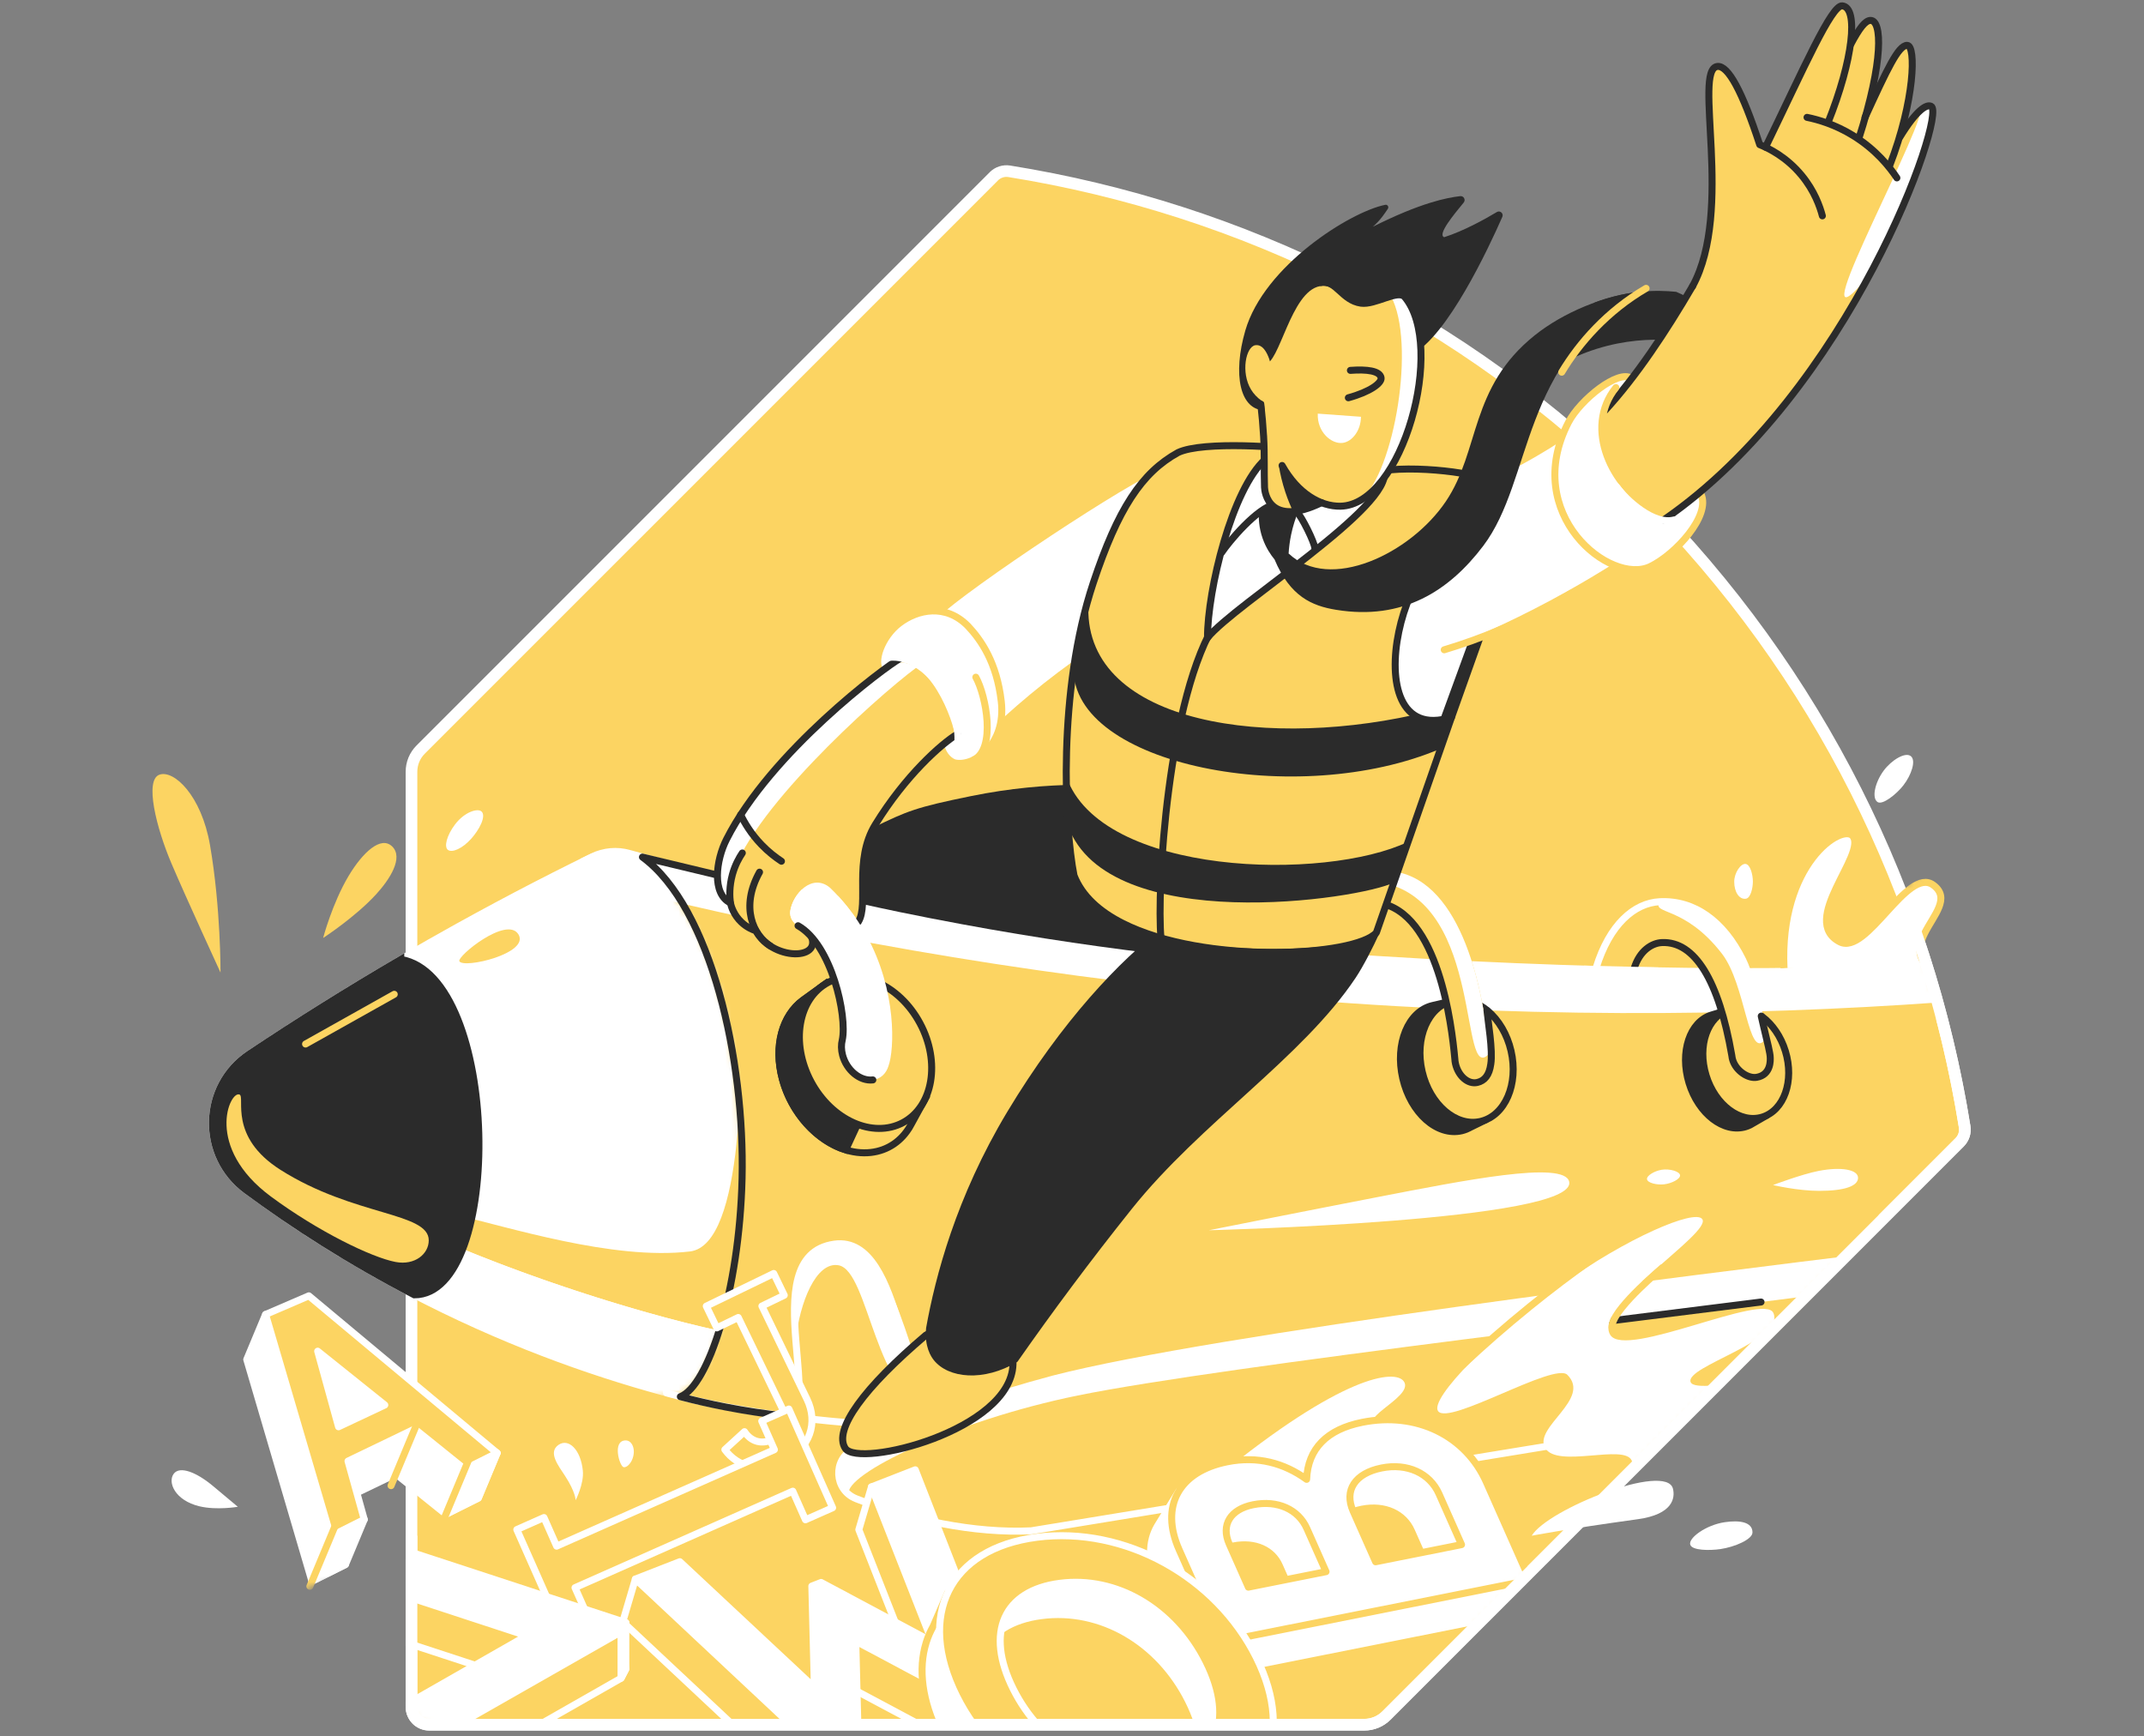 <svg xmlns="http://www.w3.org/2000/svg" width="368" height="298" viewBox="0 0 368 298" fill="none"><rect x="0" y="0" width="368" height="298" fill="#808080" stroke="none"/><path d="M265.414 62.503H267.874C269.56 61.578 271.619 60.632 274.04 59.874C278.93 58.336 283.274 58.187 286.304 58.353C289.384 57.124 292.467 55.894 295.546 54.664C294.348 53.747 292.927 52.779 291.28 51.851C290.022 51.142 288.817 50.561 287.704 50.083C285.982 49.905 283.859 49.834 281.457 50.083C278.288 50.408 275.666 51.181 273.728 51.918C273.033 52.659 272.335 53.396 271.641 54.136L265.414 62.503Z" fill="#2B2B2B"></path><path d="M170.582 30.269L72.202 128.645C71.192 129.652 70.629 131.02 70.629 132.444V292.948C70.632 294.632 71.99 295.992 73.673 295.992H234.177C235.602 295.992 236.966 295.425 237.976 294.415L336.356 196.039C337.05 195.345 337.376 194.359 337.217 193.388C330.845 153.646 312.344 115.505 281.726 84.892C251.109 54.278 212.975 35.773 173.229 29.398C172.262 29.242 171.277 29.568 170.579 30.262" fill="#FCD462"></path><path d="M170.582 30.269L72.202 128.645C71.192 129.652 70.629 131.02 70.629 132.444V292.948C70.632 294.632 71.99 295.992 73.673 295.992H234.177C235.602 295.992 236.966 295.425 237.976 294.415L336.356 196.039C337.05 195.345 337.376 194.359 337.217 193.388C330.845 153.646 312.344 115.505 281.726 84.892C251.109 54.278 212.975 35.773 173.229 29.398C172.262 29.242 171.277 29.568 170.579 30.262" stroke="white" stroke-width="2" stroke-miterlimit="10"></path><path d="M161.294 108.118L161.039 105.942C166.192 100.971 194.516 82.132 199.641 80.523C198.602 88.89 197.564 97.257 196.526 105.623C194.229 106.913 191.884 108.324 189.502 109.865C182.046 114.688 175.763 119.812 170.529 124.734C167.453 119.196 164.374 113.657 161.298 108.118H161.294Z" fill="white"></path><path d="M166.128 107.431C162.343 103.579 157.531 104.553 154.367 106.953C151.4 109.203 149.714 113.6 151.195 115.284C151.673 115.872 152.63 117.048 152.63 117.048C152.63 117.048 158.562 124.341 161.525 127.988C161.886 129.866 163.293 130.812 163.931 130.94C167.255 131.606 172.709 127.75 171.862 120.397C171.093 113.724 168.428 109.873 166.132 107.431H166.128Z" fill="white" stroke="#FCD462" stroke-width="1.2" stroke-linecap="round" stroke-linejoin="round"></path><path d="M167.492 116.219C169.282 119.437 170.969 128.505 167.145 130.405" stroke="#FCD462" stroke-width="1.2" stroke-linecap="round" stroke-linejoin="round"></path><mask id="mask0_480_21713" style="mask-type:luminance" maskUnits="userSpaceOnUse" x="12" y="29" width="326" height="267"><path d="M170.583 30.269L72.204 128.645C71.194 129.652 15.289 126.806 15.289 128.231L12 286.074L63.593 269.103L70.634 265.673V292.952C70.634 294.635 71.991 295.996 73.674 295.996H234.178C235.603 295.996 236.967 295.429 237.977 294.419L336.357 196.043C337.052 195.348 337.378 194.363 337.218 193.392C335.634 183.512 333.302 173.732 330.219 164.139C329.528 161.992 336.244 158.93 336.626 154.996C336.697 154.277 332.955 148.774 332.813 148.387C332.243 146.835 326.452 153.462 325.843 151.92C316.179 127.508 301.473 104.633 281.728 84.892C251.11 54.278 212.977 35.773 173.231 29.398C172.263 29.242 171.278 29.568 170.58 30.262" fill="white"></path></mask><g mask="url(#mask0_480_21713)"><path d="M335.076 165.554C289.405 169.455 170.603 165.175 108.5 146.602C112.232 177.914 112.256 208.156 115.984 239.468C164.838 252.842 289.405 240.694 313.701 238.224" fill="#FCD462"></path><path d="M335.076 165.554C289.405 169.455 170.603 165.175 108.5 146.602C112.232 177.914 112.256 208.156 115.984 239.468C164.838 252.842 289.405 240.694 313.701 238.224" stroke="#FCD462" stroke-width="1.2" stroke-miterlimit="10"></path><path d="M335.076 165.553C290.167 169.387 170.961 164.277 107.951 146.445C106.916 146.151 105.85 146.052 104.797 146.141C103.667 146.233 102.558 146.541 101.526 147.058C100.243 147.7 99.258 148.235 99.258 148.235C99.258 148.235 105.403 150.595 105.609 152.321C136.924 160.12 173.817 167.094 215.431 170.879C259.628 174.898 299.366 174.43 333.18 172.009L335.08 165.553H335.076Z" fill="white"></path><path d="M304.328 203.378C304.328 203.378 309.254 201.514 312.185 200.947C315.976 200.213 318.981 200.699 318.918 202.194C318.865 203.505 316.735 204.377 312.248 204.377C308.563 204.377 304.332 203.381 304.332 203.381L304.328 203.378Z" fill="white"></path><path d="M335.074 165.556C290.172 169.39 171.009 164.28 107.988 146.459C105.893 145.867 103.657 146.066 101.705 147.026C100.794 147.476 100.043 147.844 100.043 147.844C100.043 147.844 110.681 207.864 114.395 239.045C163.585 253.234 289.403 240.693 313.699 238.223" stroke="white" stroke-width="1.2" stroke-linecap="round" stroke-linejoin="round"></path><path d="M323.549 214.773C290.142 218.87 202.525 228.512 181.348 233.484C174.335 235.585 158.126 242.737 146.51 248.662C142.899 250.501 143.182 255.724 146.953 257.209C156.138 260.831 167.187 263.187 176.989 262.719C227.022 254.519 277.052 246.316 327.085 238.116" fill="#FCD462"></path><path d="M184.991 239.494C210.005 234.405 291.23 225.099 324.428 220.577L323.549 214.773C290.142 218.869 208.425 228.951 180.781 236.056C170.373 238.835 158.126 242.74 146.51 248.661C143.356 250.27 143.175 254.452 145.688 256.479C144.642 253.091 163.913 243.782 184.994 239.494H184.991Z" fill="white"></path><path d="M146.506 248.663C142.895 250.502 143.179 255.725 146.949 257.21C156.134 260.832 167.184 263.188 176.985 262.72C227.019 254.52 277.048 246.317 327.082 238.117" stroke="white" stroke-width="1.2" stroke-linecap="round" stroke-linejoin="round"></path><path d="M273.207 227.096L302.266 223.453" stroke="#2B2B2B" stroke-width="1.2" stroke-linecap="round" stroke-linejoin="round"></path><mask id="mask1_480_21713" style="mask-type:luminance" maskUnits="userSpaceOnUse" x="21" y="143" width="107" height="101"><path d="M96.39 143.237L102.117 146.823C135.123 147.047 130.675 238.775 115.438 239.367C105.575 240.635 95.713 241.907 85.848 243.176L30.481 212.19L21.211 184.252L96.39 143.234V143.237Z" fill="white"></path></mask><g mask="url(#mask1_480_21713)"><path d="M118.713 151.597L104.794 145.523C96.296 149.609 87.55 154.106 78.62 159.053C65.753 166.183 53.821 173.526 42.797 180.879C34.551 186.379 34.321 198.409 42.301 204.292C50.919 210.646 61.143 217.195 73.025 223.205C88.989 231.277 103.805 236.281 115.981 239.463C118.238 238.939 122.508 238.829 125.425 235.622C126.545 234.392 148.735 192.491 148.735 192.491L118.713 151.594V151.597Z" fill="white"></path><path d="M127.162 169.515C127.41 181.981 127.811 213.662 118.427 214.775C105.181 216.348 87.118 210.526 77.728 208.371L74.188 212.142C93.6 220.675 116.648 227.415 128.945 229.453C128.264 230.714 127.729 231.696 127.307 232.468L138.803 233.56L165.182 194.466C154.962 195.1 137.375 168.877 127.159 169.511L127.162 169.515Z" fill="#FCD462"></path><path d="M42.305 204.296C50.923 210.65 61.147 217.198 73.028 223.208C88.993 231.281 103.809 236.285 115.985 239.467C118.243 238.942 122.513 238.833 125.429 235.626C125.791 235.225 125.631 235.587 128.948 229.452C102.92 225.14 28.747 199.781 42.801 180.883C34.555 186.383 34.324 198.413 42.305 204.296Z" fill="white"></path><path d="M78.849 164.97C78.396 164.13 86.95 157.16 88.967 160.328C91.05 163.602 79.565 166.303 78.849 164.97Z" fill="#FCD462"></path><path d="M118.713 151.597L104.794 145.523C96.296 149.609 87.55 154.106 78.62 159.053C65.753 166.183 53.821 173.526 42.797 180.879C34.551 186.379 34.321 198.409 42.301 204.292C50.919 210.646 61.143 217.195 73.025 223.205C88.989 231.277 103.805 236.281 115.981 239.463C118.238 238.939 122.508 238.829 125.425 235.622C126.545 234.392 148.735 192.491 148.735 192.491L118.713 151.594V151.597Z" stroke="white" stroke-width="1.2" stroke-linecap="round" stroke-linejoin="round"></path><path d="M68.79 164.648C59.623 169.999 50.962 175.435 42.801 180.878C34.555 186.378 34.324 198.408 42.305 204.291C50.459 210.301 60.044 216.485 71.115 222.222C86.601 222.218 85.913 167.522 68.79 164.651V164.648Z" fill="#2B2B2B" stroke="#2B2B2B" stroke-width="1.2" stroke-miterlimit="10"></path></g><path d="M134.512 242.986C131.415 242.646 128.102 242.16 124.608 241.484C121.84 240.948 119.225 240.343 116.776 239.698C121.514 237.894 126.9 221.667 127.372 202.248C127.864 181.964 122.113 155.804 110.27 147.094L127.747 151.283" stroke="#2B2B2B" stroke-width="1.2" stroke-linecap="round" stroke-linejoin="round"></path><path d="M301.167 236.782C296.45 237.551 290.667 238.515 290.181 237.183C289.203 234.504 306.362 230.092 304.399 225.357C302.882 221.697 279.072 233.246 276.411 229.131C273.207 224.177 293.923 211.622 292.176 209.219C290.89 207.448 279.04 212.533 268.008 220.506C256.297 228.972 245.311 240.032 246.838 242.179C248.656 244.734 266.782 233.717 269.022 235.946C273.211 240.117 263.143 244.936 265.212 248.498C267.282 252.059 278.778 247.732 280.068 250.656C281.017 252.814 274.522 254.245 278.916 257.144" fill="white"></path><path d="M306.214 166.146C305.378 148.147 316.254 141.237 318.025 143.502C320.453 146.602 308.737 158.027 315.793 161.645C320.453 164.037 327.366 148.636 331.817 151.886C334.844 154.094 331.917 157.035 330.361 160.136C329.914 161.025 329.581 161.929 329.535 162.829C329.44 164.671 330.885 167.163 334.702 166.815" fill="white"></path><path d="M306.214 166.146C305.378 148.147 316.254 141.237 318.025 143.502C320.453 146.602 308.737 158.027 315.793 161.645C320.453 164.037 327.366 148.636 331.817 151.886C334.844 154.094 331.917 157.035 330.361 160.136C329.914 161.025 329.581 161.929 329.535 162.829C329.44 164.671 330.885 167.163 334.702 166.815" stroke="#FCD462" stroke-width="1.2" stroke-miterlimit="10"></path><path d="M299.623 148.271C298.798 148.162 297.667 149.774 297.664 151.326C297.664 153.094 298.532 154.42 299.683 154.235C300.481 154.108 300.864 152.407 300.867 151.305C300.867 150.114 300.428 148.378 299.623 148.271Z" fill="white"></path><path d="M37.85 166.914C37.85 166.914 31.957 154.117 29.441 148.214C26.837 142.101 24.764 133.844 27.379 132.947C29.852 132.1 34.572 136.491 36.05 145.06C37.907 155.836 37.85 166.914 37.85 166.914Z" fill="#FCD462"></path><path d="M55.461 160.976C55.461 160.976 57.041 155.005 59.834 150.331C62.29 146.224 65.38 143.431 67.286 145.242C69.349 147.198 66.826 151 64.575 153.463C60.964 157.414 55.461 160.976 55.461 160.976Z" fill="#FCD462"></path><path d="M82.653 139.274C82.033 138.665 79.748 139.299 78.085 141.514C76.661 143.41 76.175 145.362 76.898 145.869C77.621 146.376 79.361 145.639 80.878 143.945C82.288 142.371 83.483 140.079 82.657 139.271L82.653 139.274Z" fill="white"></path><path d="M133.215 243.175C143.283 246.23 128.725 215.517 143.23 213.511C155.505 211.814 154.616 243.629 161.398 240.804" fill="#FCD462"></path><path d="M143.954 217.152C149.216 218.14 150.215 240.512 160.29 241.865C161.385 243.329 160.931 241.44 160.931 241.437C156.367 237.326 153.986 212.028 143.227 213.516C136.009 214.512 135.991 222.623 136.551 230.143C137.253 223.53 140.08 216.425 143.954 217.152Z" fill="white"></path><path d="M133.301 242.825C143.369 245.88 128.723 215.521 143.227 213.519C155.502 211.821 154.613 243.636 161.396 240.812" stroke="white" stroke-width="1.2" stroke-linecap="round" stroke-linejoin="round"></path><path d="M153.148 113.973C150.686 115.327 132.336 128.97 124.696 144.056C122.882 147.635 122.138 153.354 125.366 154.959C125.511 155.572 125.94 157.015 127.248 158.255C128.18 159.141 129.161 159.549 129.739 159.736C132.414 164.79 139.622 163.673 139.736 162.047C139.813 160.931 137.808 159.446 136.979 158.879C136.071 158.365 135.501 157.394 135.646 156.359C136.057 153.443 139.427 149.754 142.489 152.373C142.758 152.631 143.035 152.908 143.311 153.198L143.318 153.205C144.619 154.552 146.001 156.207 147.312 158.191L147.323 158.205C149.208 155.218 146.458 147.688 150.232 141.536C155.409 133.098 161.168 127.889 163.875 126.259C163.875 124.299 159.428 111.702 153.152 113.977L153.148 113.973Z" fill="#FCD462"></path><path d="M125.493 151.035C128.013 139.954 149.895 120.06 157.305 114.556C156.047 113.745 154.651 113.43 153.148 113.975C150.686 115.329 132.336 128.972 124.696 144.058C122.882 147.637 122.138 153.356 125.366 154.962C125.121 153.757 125.175 152.435 125.493 151.035Z" fill="white"></path><path d="M156.183 193.339C156.279 193.176 156.367 193.01 156.456 192.843L158.809 188.548L157.735 188.194C157.881 186.447 157.714 184.561 157.189 182.619C155.173 175.11 148.61 169.557 142.398 170.007L141.739 168.82L137.866 171.62C137.866 171.62 137.841 171.638 137.83 171.645L137.806 171.662C134.294 174.246 132.752 179.483 134.29 185.206C136.349 192.868 143.142 198.502 149.468 197.786C152.416 197.453 154.741 195.795 156.176 193.346L156.18 193.339H156.183Z" fill="#FCD462" stroke="#2B2B2B" stroke-width="1.2" stroke-miterlimit="10"></path><path d="M147.465 170.9C145.818 170.209 144.095 169.883 142.402 170.007L141.742 168.82L137.869 171.62C137.869 171.62 137.844 171.638 137.834 171.645L137.809 171.662C134.297 174.246 132.756 179.483 134.294 185.206C135.885 191.128 140.307 195.837 145.151 197.34L147.916 191.372H149.751L147.465 170.9Z" fill="#2B2B2B" stroke="#2B2B2B" stroke-width="1.2" stroke-miterlimit="10"></path><path d="M154.995 192.659C160.161 189.895 161.469 182.271 157.916 175.631C154.363 168.99 147.295 165.848 142.128 168.613C136.962 171.377 135.654 179.001 139.207 185.642C142.76 192.282 149.828 195.424 154.995 192.659Z" fill="#FCD462" stroke="#2B2B2B" stroke-width="1.2" stroke-miterlimit="10"></path><path d="M130.368 149.68C127.027 155.676 129.284 160.517 132.239 162.36" stroke="#2B2B2B" stroke-width="1.2" stroke-linecap="round" stroke-linejoin="round"></path><path d="M127.413 146.391C126.867 147.203 126.165 148.443 125.715 150.08C125.152 152.129 125.233 153.89 125.368 154.96" stroke="#2B2B2B" stroke-width="1.2" stroke-linecap="round" stroke-linejoin="round"></path><path d="M154.428 113.055C151.965 114.409 132.336 128.97 124.696 144.059C122.882 147.638 122.138 153.357 125.366 154.963C125.511 155.576 125.94 157.018 127.248 158.258C128.18 159.144 129.161 159.552 129.739 159.74C132.822 165.317 142.652 164.807 138.474 159.41" stroke="#2B2B2B" stroke-width="1.2" stroke-linecap="round" stroke-linejoin="round"></path><path d="M147.309 158.193L147.319 158.207C149.204 155.22 146.455 147.689 150.229 141.537C155.406 133.1 161.614 127.614 164.322 125.984" stroke="#2B2B2B" stroke-width="1.2" stroke-linecap="round" stroke-linejoin="round"></path><path d="M148.745 160.565C146.785 157 144.489 154.303 142.483 152.368C139.421 149.753 136.051 153.438 135.64 156.355C135.495 157.39 136.065 158.36 136.972 158.874C142.742 162.135 145.435 174.357 144.567 178.471C144.368 179.251 144.368 180.147 144.616 181.083C145.307 183.691 147.632 185.594 149.811 185.335C151.144 185.176 152.107 184.244 152.501 182.947C153.518 180.165 153.971 170.079 148.737 160.558L148.745 160.565Z" fill="white"></path><path d="M136.977 158.875C142.746 162.136 145.439 174.358 144.571 178.472C144.373 179.252 144.373 180.148 144.621 181.084C145.312 183.692 147.636 185.595 149.816 185.336" stroke="#2B2B2B" stroke-width="1.2" stroke-linecap="round" stroke-linejoin="round"></path><path d="M134.13 147.806C133.11 147.136 131.905 146.215 130.7 144.964C128.914 143.111 127.805 141.236 127.125 139.836" stroke="#2B2B2B" stroke-width="1.2" stroke-linecap="round" stroke-linejoin="round"></path><path d="M255.009 192.192L254.74 191.225C256.313 188.822 256.887 185.25 256.03 181.547C255.062 177.369 252.532 174.151 249.648 172.943L249.322 171.773L245.909 172.564C241.696 173.542 239.392 179.144 240.771 185.08C242.146 191.015 246.678 195.038 250.891 194.06C251.175 193.992 251.451 193.904 251.717 193.794H251.721L251.905 193.705C252.086 193.627 252.263 193.546 252.433 193.446L255.009 192.185V192.192Z" fill="#2B2B2B" stroke="#2B2B2B" stroke-width="1.2" stroke-linecap="round" stroke-linejoin="round"></path><path d="M254.125 192.46C258.338 191.483 260.68 186.058 259.355 180.342C258.03 174.626 253.541 170.784 249.327 171.761C245.113 172.737 242.772 178.163 244.097 183.879C245.422 189.594 249.911 193.436 254.125 192.46Z" fill="#FCD462" stroke="#2B2B2B" stroke-width="1.2" stroke-miterlimit="10"></path><path d="M255.663 182.557C255.67 182.274 255.656 181.98 255.61 181.682C254.816 169.276 250.485 150.313 238.451 149.484C237.877 150.994 237.141 153.432 236.562 154.945C246.903 156.444 249.192 176.126 249.699 181.604C249.706 181.771 249.72 181.937 249.745 182.107C249.745 182.114 249.745 182.125 249.745 182.132C249.766 182.277 249.791 182.423 249.826 182.568C250.322 184.701 251.999 186.136 253.572 185.771C254.812 185.484 255.618 184.159 255.66 182.568C255.66 182.568 255.66 182.561 255.66 182.557H255.663Z" fill="#FCD462"></path><path d="M238.452 149.484C238.225 150.079 237.974 150.82 237.715 151.593C254.654 155.384 250.465 186.285 255.554 180.881C254.629 168.475 250.231 150.296 238.452 149.484Z" fill="white"></path><path d="M236.562 154.945C246.903 156.444 249.192 176.126 249.699 181.604C249.706 181.771 249.72 181.937 249.745 182.107C249.745 182.114 249.745 182.125 249.745 182.132C249.766 182.277 249.791 182.423 249.826 182.568C250.322 184.701 251.999 186.137 253.572 185.772C254.812 185.484 255.624 184.528 255.882 182.625C256.265 180.258 255.386 175.233 255.227 173.404" stroke="#2B2B2B" stroke-width="1.2" stroke-linecap="round" stroke-linejoin="round"></path><path d="M303.259 191.409L302.954 190.548C304.23 188.273 304.527 184.999 303.517 181.696C302.38 177.972 299.881 175.211 297.195 174.297L296.827 173.258L293.783 174.19C290.023 175.339 288.29 180.562 289.906 185.86C291.525 191.154 295.884 194.517 299.644 193.365C299.899 193.287 300.14 193.188 300.378 193.075H300.381L300.544 192.983C300.7 192.898 300.859 192.816 301.005 192.717L303.259 191.413V191.409Z" fill="#2B2B2B" stroke="#2B2B2B" stroke-width="1.2" stroke-linecap="round" stroke-linejoin="round"></path><path d="M302.468 191.719C306.227 190.57 308.01 185.506 306.451 180.407C304.892 175.309 300.582 172.108 296.824 173.257C293.066 174.406 291.283 179.47 292.841 184.568C294.4 189.667 298.71 192.868 302.468 191.719Z" fill="#FCD462" stroke="#2B2B2B" stroke-width="1.2" stroke-miterlimit="10"></path><path d="M280.469 166.264C281.423 163.071 283.613 161.838 285.271 161.771C290.899 161.537 295.006 168.277 297.238 181.098C297.256 181.243 297.277 181.392 297.309 181.541C297.309 181.548 297.309 181.555 297.309 181.562C297.337 181.69 297.369 181.817 297.408 181.945C297.986 183.802 300.048 185.138 301.494 184.9C304.056 184.479 303.418 181.431 303.418 181.428C303.245 180.414 301.221 169.014 299.116 164.758C295.799 158.043 290.743 154.478 284.896 154.758C280.491 154.967 276.249 158.666 273.953 166.122" fill="#FCD462"></path><path d="M301.966 174.155C301.18 170.686 300.163 166.851 299.124 164.75C295.808 158.035 290.751 154.47 284.904 154.75C280.499 154.959 276.257 158.658 273.961 166.114" stroke="white" stroke-width="1.2" stroke-linecap="round" stroke-linejoin="round"></path><path d="M299.124 164.751C295.807 158.035 290.75 154.47 284.903 154.75C283.404 157.018 289.074 155.289 295.555 163.67C299.648 168.961 300.059 181.845 302.883 178.504C302.111 174.574 300.64 167.816 299.127 164.751H299.124Z" fill="white"></path><path d="M280.473 166.257C281.426 163.064 283.616 161.831 285.274 161.764C290.902 161.53 295.009 168.27 297.241 181.091C297.259 181.236 297.28 181.385 297.312 181.534C297.312 181.541 297.312 181.548 297.312 181.555C297.341 181.683 297.373 181.81 297.412 181.938C297.989 183.795 300.052 185.131 301.497 184.893C304.06 184.472 303.85 181.807 303.847 181.523C303.85 180.775 303.347 178.841 302.734 176.257C302.592 175.665 302.447 175.038 302.302 174.386" stroke="#2B2B2B" stroke-width="1.2" stroke-linecap="round" stroke-linejoin="round"></path><path d="M40.818 258.595C40.818 258.595 37.941 256.196 36.676 255.126C33.72 252.628 30.871 251.557 29.833 252.911C28.72 254.364 30.014 257.507 34.245 258.514C37.225 259.222 40.818 258.595 40.818 258.595Z" fill="white"></path><path d="M98.803 257.476C98.803 257.476 98.821 256.101 96.978 253.281C95.813 251.495 94.005 249.227 95.883 247.955C97.584 246.803 99.679 248.755 100.04 252.405C100.263 254.634 98.8 257.476 98.8 257.476H98.803Z" fill="white"></path><path d="M237.877 245.108C230.751 244.173 242.934 239.92 240.96 237.082C239.447 234.906 230.276 236.058 208.996 253.436L224.457 257.136" fill="white"></path><path d="M85.326 249.364L50.97 226.926L45.58 225.586L42.352 233.318L53.542 271.378L59.294 268.5L56.502 258.482L67.951 252.968L76.537 259.878L82.097 257.097L85.326 249.364ZM54.882 252.592L51.299 239.619L62.82 248.854L54.882 252.592Z" fill="white" stroke="white" stroke-width="1.2" stroke-linecap="round" stroke-linejoin="round"></path><path d="M56.772 263.65L53.547 271.383L59.295 268.505L62.523 260.773L56.772 263.65Z" fill="white" stroke="white" stroke-width="1.2" stroke-linecap="round" stroke-linejoin="round"></path><path d="M76.539 259.878L79.767 252.146L85.327 249.367L82.099 257.1L76.539 259.878Z" fill="white" stroke="white" stroke-width="1.2" stroke-linecap="round" stroke-linejoin="round"></path><path d="M66.047 241.127L54.526 231.892L58.109 244.865L66.047 241.127ZM45.582 225.591L53.01 222.391L85.328 249.369L79.768 252.151L71.182 245.241L59.732 250.755L62.524 260.773L56.773 263.651L45.582 225.591Z" fill="#FCD462" stroke="white" stroke-width="1.2" stroke-linecap="round" stroke-linejoin="round"></path><path d="M71.576 244.297L67.121 254.971" stroke="#FCD462" stroke-width="1.2" stroke-linecap="round" stroke-linejoin="round"></path><path d="M57.975 260.773L53.188 272.247" stroke="#FCD462" stroke-width="1.2" stroke-linecap="round" stroke-linejoin="round"></path><path d="M76.168 260.769L80.584 250.188" stroke="#FCD462" stroke-width="1.2" stroke-linecap="round" stroke-linejoin="round"></path><path d="M132.804 218.555L128.966 220.416L123.087 223.261L121.227 224.161L123.034 227.893L124.894 226.993L126.716 226.11L134.448 242.078C135.444 244.137 134.852 245.983 132.737 247.007C130.766 247.961 128.92 247.44 127.786 245.703L124.416 248.786C126.556 251.706 130.281 252.805 134.544 250.742C139.069 248.549 140.469 244.172 138.506 240.115L130.773 224.147L134.611 222.287L132.804 218.555Z" fill="#FCD462" stroke="white" stroke-width="1.2" stroke-linecap="round" stroke-linejoin="round"></path><path d="M144.49 277.151L156.375 285.349L147.41 262.523L149.575 255.188L170.695 286.988V294.456L160.568 297.432L144.72 288.987L145.085 303.474L137.069 306.603L106.891 278.336L109.057 271L139.78 297.07L141.744 285.576L144.493 277.151H144.49Z" fill="#FCD462" stroke="white" stroke-width="1.2" stroke-linecap="round" stroke-linejoin="round"></path><path d="M140.934 271.581L160.009 281.758L149.573 255.184L157.096 252.25L170.694 286.985L162.731 290.093L146.884 281.649L147.249 296.135L139.233 299.264L109.055 270.996L116.688 268.02L139.778 289.601L139.346 272.205L140.937 271.584L140.934 271.581Z" fill="white" stroke="white" stroke-width="1.2" stroke-linecap="round" stroke-linejoin="round"></path><path d="M251.515 260.283C247.971 252.302 239.559 248.131 230.2 249.995C228.474 250.339 226.975 250.863 225.703 251.551L225.636 249.031L222.216 254.623C222.138 254.74 222.067 254.861 221.996 254.981L221.83 255.251H221.837C221.121 256.548 218.619 253.326 218.552 255.049C214.686 252.246 212.212 255.733 207.035 256.764C205.745 257.019 204.583 257.38 203.544 257.834L202.339 255.927L198.842 261.619C198.806 261.675 198.771 261.732 198.739 261.789L198.654 261.927C197.091 264.599 197.063 268.033 198.757 271.846L205.791 287.689L258.971 277.087L262.589 271.187L251.508 260.279L251.515 260.283ZM210.649 278.285L207.357 270.871C205.901 267.59 207.57 264.914 211.468 264.138C215.653 263.305 219.229 264.932 220.685 268.213L223.977 275.627L210.646 278.285H210.649ZM232.489 273.929L228.619 265.215C227.06 261.707 228.913 258.752 233.524 257.83C237.922 256.955 241.788 258.709 243.368 262.274L247.238 270.988L232.489 273.929Z" fill="white" stroke="white" stroke-width="1.2" stroke-linecap="round" stroke-linejoin="round"></path><path d="M214.272 272.387L227.604 269.73L224.311 262.316C222.855 259.035 219.276 257.408 215.094 258.241C211.196 259.017 209.527 261.692 210.984 264.974L214.276 272.387H214.272ZM236.112 268.032L250.861 265.091L246.991 256.377C245.407 252.812 241.541 251.058 237.147 251.933C232.536 252.851 230.687 255.81 232.242 259.318L236.112 268.032ZM209.417 281.792L202.383 265.948C199.091 258.535 202.295 252.539 210.661 250.87C215.838 249.839 220.403 251.083 224.272 253.886C224.478 248.609 227.795 245.299 233.819 244.098C243.178 242.231 251.591 246.405 255.134 254.385L262.594 271.193L209.414 281.796L209.417 281.792Z" fill="white" stroke="#FCD462" stroke-width="1.2" stroke-linecap="round" stroke-linejoin="round"></path><path d="M212.627 291.182C205.706 277.316 190.029 268.619 174.964 270.569C169.808 271.235 165.758 273.017 162.937 275.629L162.661 273.368L160.173 279.109C159.681 279.981 159.28 280.902 158.979 281.869L158.961 281.912V281.93C157.576 286.423 158.231 291.909 161.19 297.837C168.079 311.643 183.788 320.4 198.852 318.451C213.917 316.502 219.512 304.988 212.623 291.182H212.627ZM194.915 310.552C185.28 311.799 175.737 306.282 170.896 296.579C166.056 286.877 169.27 279.711 178.905 278.464C188.54 277.216 198.083 282.734 202.924 292.437C207.765 302.139 204.551 309.305 194.915 310.552Z" fill="white" stroke="#FCD462" stroke-width="1.2" stroke-linecap="round" stroke-linejoin="round"></path><path d="M177.972 263.827C193.036 261.878 208.717 270.574 215.634 284.441C222.523 298.247 216.928 309.76 201.864 311.709C186.8 313.658 171.09 304.899 164.201 291.096C157.281 277.229 162.908 265.776 177.972 263.827ZM181.913 271.726C172.278 272.973 169.063 280.142 173.904 289.841C178.745 299.54 188.288 305.062 197.923 303.814C207.558 302.567 210.773 295.398 205.932 285.699C201.091 275.996 191.548 270.479 181.913 271.726Z" fill="#FCD462" stroke="white" stroke-width="1.2" stroke-linecap="round" stroke-linejoin="round"></path><path d="M138.252 260.825L142.912 258.759L135.406 241.82L130.746 243.883L132.919 248.791L95.539 265.35L93.367 260.442L88.707 262.508L96.213 279.447L100.873 277.385L98.697 272.477L136.076 255.917L138.252 260.825Z" fill="#FCD462" stroke="white" stroke-width="1.2" stroke-linecap="round" stroke-linejoin="round"></path><path d="M107.417 286.438L106.599 288.018L65.871 311.226L89.089 318.838L85.62 325.532L48.918 313.501L49.737 311.921L90.4 288.692L67.306 281.122V273.156L106.595 280.052L107.414 286.438H107.417Z" fill="#FCD462" stroke="white" stroke-width="1.2" stroke-linecap="round" stroke-linejoin="round"></path><path d="M106.598 280.049L107.42 278.469V286.435L106.598 288.016V280.049Z" fill="#FCD462" stroke="white" stroke-width="1.2" stroke-linecap="round" stroke-linejoin="round"></path><path d="M107.417 278.471L106.599 280.051L65.871 303.259L89.089 310.871L85.62 317.565L48.918 305.534L49.737 303.953L90.4 280.724L67.306 273.155L70.775 266.461L107.414 278.471H107.417Z" fill="white" stroke="white" stroke-width="1.2" stroke-linecap="round" stroke-linejoin="round"></path></g><path d="M184.734 134.68C179.589 134.751 173.451 135.243 166.651 136.629C157.189 138.556 155.751 139.18 149.943 141.994C149.333 143.394 148.709 145.162 148.298 147.26C147.671 150.431 147.756 153.174 147.976 155.144C149.617 155.509 151.824 155.991 154.443 156.534C157.852 157.239 161.222 157.894 165.102 158.614C178.016 161.006 190.419 162.802 202.233 164.128C203.342 161.874 204.452 159.62 205.561 157.366C198.619 149.804 191.673 142.245 184.731 134.683L184.734 134.68Z" fill="#2B2B2B"></path><path d="M290.115 265.085C289.779 263.941 292.833 261.712 296.037 261.24C298.652 260.854 300.8 261.226 300.8 262.995C300.8 264.182 297.766 265.496 295.268 265.858C293.507 266.113 290.42 266.127 290.115 265.089V265.085Z" fill="white"></path><path d="M262.91 263.557C265.621 259.007 286.004 250.91 287.148 255.492C287.538 257.051 287.166 259.886 281.142 260.722C268.165 262.519 262.91 263.561 262.91 263.561V263.557Z" fill="white"></path><path d="M107.049 251.802C106.351 251.7 105.015 247.21 107.392 247.203C108.558 247.203 109.21 248.886 108.491 250.534C108.232 251.129 107.623 251.887 107.049 251.802Z" fill="white"></path><path d="M160.609 228.188L158.908 229.148C148.323 238.124 142.968 245.386 145.098 248.582C147.363 251.981 173.501 245.531 173.873 234.152V229.935L160.609 228.192V228.188Z" fill="#FCD462" stroke="#2B2B2B" stroke-width="1.2" stroke-miterlimit="10"></path><path d="M199.643 159.175C192.329 164.686 182.275 175.189 172.881 190.824C164.096 205.442 160.538 219.11 158.961 227.891C158.635 231.148 159.851 232.877 160.255 233.394C162.756 236.573 168.855 237.175 174.628 233.717C180.599 225.184 187.123 216.409 194.246 207.494C206.121 192.628 223.495 181.564 232.68 167.818C233.992 165.855 235.739 162.432 236.678 160.341C233.839 158.314 214.523 153.64 199.639 159.172L199.643 159.175Z" fill="#2B2B2B"></path><path d="M245.711 126.807L249.142 123.101L254.004 109.45L250.839 108.398L245.711 126.807Z" fill="#2B2B2B" stroke="#2B2B2B" stroke-width="1.2" stroke-linecap="round" stroke-linejoin="round"></path><path d="M243.247 126.083L246.489 125.368L252.797 108.106L253.598 84.445L236.773 95.657L231.648 108.659L234.501 117.773L243.247 126.083Z" fill="white"></path><path d="M249.141 123.101L236.369 160.345C232.351 163.64 190.606 166.397 184.348 150.263C182.697 141.921 181.481 118.543 187.651 100.031C191.871 87.369 195.922 81.122 202.212 77.663C206.563 75.618 220.727 76.745 223.534 77.266C226.929 78.492 230.731 80.526 234.126 81.753C238.262 79.364 252.025 80.895 254.091 82.075C253.57 86.384 253.056 95.073 253.056 95.073C241.671 87.646 231.174 128.76 249.141 123.101Z" fill="#FCD462"></path><path d="M186.941 102.305C185.758 106.306 184.889 110.487 184.276 114.665C183.922 131.335 222.793 138.918 247.262 128.486L249.136 123.11C246.326 123.996 244.214 123.737 242.69 122.699C215.415 128.706 184.489 123.486 186.938 102.309L186.941 102.305Z" fill="#2B2B2B"></path><path d="M183.016 133.258C183.026 136.337 183.14 139.211 183.32 141.766C190.262 160.774 233.41 154.385 239.247 151.455L241.685 144.47C227.468 151.277 188.905 150.391 183.016 133.258Z" fill="#2B2B2B"></path><path d="M199.272 160.982C198.51 152.832 200.384 119.404 208.967 106.328" stroke="#2B2B2B" stroke-width="1.2" stroke-linecap="round" stroke-linejoin="round"></path><path d="M234.126 81.753C238.262 79.364 252.025 80.895 254.091 82.075C253.57 86.384 253.056 95.073 253.056 95.073C241.671 87.646 231.174 128.759 249.141 123.1L236.245 160.054C232.702 164.122 206.755 165.592 192.651 158.434C188.724 156.443 185.712 153.774 184.348 150.262C182.697 141.921 181.481 118.543 187.651 100.031C191.871 87.369 195.922 81.122 202.212 77.663C206.563 75.618 220.727 76.745 223.534 77.266" stroke="#2B2B2B" stroke-width="1.2" stroke-linecap="round" stroke-linejoin="round"></path><path d="M220.774 80.521L217.184 78.82C211.468 83.902 207.254 101.242 207.254 109.452C212.053 103.566 239.25 86.871 237.56 80.762C231.965 80.684 226.369 80.603 220.777 80.525L220.774 80.521Z" fill="white" stroke="#2B2B2B" stroke-width="1.2" stroke-miterlimit="10"></path><path d="M247.891 111.521C254.333 108.959 261.438 105.695 268.908 101.521C274.461 98.416 279.458 95.234 283.905 92.13C280.571 85.262 277.24 78.391 273.905 71.523C271.527 73.324 268.841 75.191 265.843 77.034C263.022 78.767 260.311 80.244 257.774 81.499C254.478 85.043 251.183 88.586 247.887 92.13V111.518L247.891 111.521Z" fill="white"></path><path d="M282.633 65.85L280.025 64.943C277.842 63.32 271.233 68.582 269.209 72.487C261.062 88.2 276.389 100.571 283.295 97.212C287.601 95.117 293.639 88.522 291.974 84.841C291.768 81.41 290.73 78.667 290.525 75.237L282.633 65.85Z" fill="white" stroke="#FCD462" stroke-width="1.2" stroke-linecap="round" stroke-linejoin="round"></path><path d="M331.478 18.246C330.497 17.718 328.044 19.476 323.845 27.562C320.553 25.114 317.264 22.669 313.972 20.22C318.289 9.479 319.068 1.293 316.208 1.002C312.406 0.616 296.371 47.113 275.991 69.796C273.046 77.723 279.524 88.422 286.31 89.23C317.906 66.918 334.125 19.671 331.478 18.246Z" fill="#FCD462"></path><path d="M331.475 18.249C331.11 18.054 330.547 18.175 329.764 18.813C328.64 25.262 307.736 63.027 320.887 47.151C321.036 46.989 321.181 46.836 321.323 46.691C329.282 31.563 332.822 18.976 331.475 18.249Z" fill="white"></path><path d="M312.795 37.047C312.384 35.488 311.448 32.759 309.209 30.062C306.601 26.916 303.581 25.448 302.04 24.825C299.031 15.65 296.615 11.206 294.779 11.405C290.523 11.866 297.621 36.126 290.523 49.11C292.064 51.647 293.606 54.181 295.147 56.718" fill="#FCD462"></path><path d="M318.22 26.293C323.313 11.395 323.132 3.504 321.069 3.5C319.227 3.5 316.874 9.095 311.328 20.871" fill="#FCD462"></path><path d="M324.609 30.071C329.492 15.507 329.318 7.785 327.341 7.781C325.573 7.781 323.315 13.253 318 24.77" fill="#FCD462"></path><path d="M313.759 21.046C318.075 10.305 319.067 1.293 316.208 1.002C314.372 0.815 309.687 11.549 303.039 25.259" stroke="#2B2B2B" stroke-width="1.2" stroke-linecap="round" stroke-linejoin="round"></path><path d="M285.543 89.234C317.592 67.192 334.131 19.678 331.476 18.25C330.69 17.825 328.946 18.878 326.111 23.509" stroke="#2B2B2B" stroke-width="1.2" stroke-linecap="round" stroke-linejoin="round"></path><path d="M290.524 49.102C285.911 56.99 280.871 64.577 275.535 70.403" stroke="#2B2B2B" stroke-width="1.2" stroke-linecap="round" stroke-linejoin="round"></path><path d="M312.795 37.047C312.384 35.488 311.448 32.759 309.209 30.062C306.601 26.916 303.581 25.448 302.04 24.825C299.031 15.65 296.615 11.206 294.779 11.405C290.523 11.866 297.621 36.126 290.523 49.11" stroke="#2B2B2B" stroke-width="1.2" stroke-linecap="round" stroke-linejoin="round"></path><path d="M319.056 23.763C323.351 10.378 323.021 3.504 321.069 3.5C320.161 3.5 319.13 4.854 317.656 7.635" stroke="#2B2B2B" stroke-width="1.2" stroke-linecap="round" stroke-linejoin="round"></path><path d="M324.381 28.335C328.64 17.314 328.924 7.785 327.34 7.781C325.83 7.781 323.959 11.782 320.121 20.145" stroke="#2B2B2B" stroke-width="1.2" stroke-linecap="round" stroke-linejoin="round"></path><path d="M310.16 20.141C312.109 20.538 314.976 21.37 318.024 23.238C321.992 25.669 324.363 28.699 325.586 30.531" stroke="#2B2B2B" stroke-width="1.2" stroke-linecap="round" stroke-linejoin="round"></path><path d="M277.356 66.516C271.7 73.571 276.888 83.639 283.43 87.25" stroke="#FCD462" stroke-width="1.2" stroke-linecap="round" stroke-linejoin="round"></path><path d="M216.075 87.904C216.022 88.897 216.061 90.534 216.72 92.409C217.308 94.078 218.155 95.279 218.761 96.009C219.569 95.669 220.374 95.325 221.182 94.985C221.238 94.031 221.366 92.947 221.61 91.763C221.926 90.254 222.358 88.953 222.794 87.89C222.301 87.582 220.81 86.735 218.818 86.937C217.525 87.068 216.575 87.582 216.075 87.904Z" fill="#2B2B2B"></path><path d="M219.429 94.452L221.183 94.987C228.185 101.649 242.073 95.086 248.168 86.05C254.086 77.276 252.179 66.542 263.441 57.534C268.317 53.636 275.383 50.709 281.457 50.078C260.759 62.166 263.214 82.29 254.586 93.687C248.714 101.44 240.776 106.522 229.319 104.654C225.191 103.981 221.438 102.379 218.762 96.008C218.982 95.487 219.205 94.969 219.425 94.449L219.429 94.452Z" fill="#2B2B2B"></path><path d="M282.538 49.484C275.851 53.389 271.067 58.857 268.059 63.875" stroke="#FCD462" stroke-width="1.2" stroke-linecap="round" stroke-linejoin="round"></path><path d="M209.715 94.789C210.888 93.039 215.672 87.202 218.964 86.469" stroke="#2B2B2B" stroke-width="1.2" stroke-linecap="round" stroke-linejoin="round"></path><path d="M221.033 73.893L216.32 68.266C216.586 70.541 216.798 72.961 216.922 75.509C217.064 78.376 217.078 81.094 217.011 83.645C216.972 85.031 217.709 86.321 218.921 86.994C219.97 87.575 221.394 88.054 223.102 87.862C225.625 87.579 227.819 85.934 228.843 83.574C230.948 80.498 233.057 77.422 235.162 74.347L221.033 73.889V73.893Z" fill="#FCD462"></path><path d="M225.666 94.013C225.591 93.035 223.5 88.747 222.512 87.727" stroke="#2B2B2B" stroke-width="1.2" stroke-linecap="round" stroke-linejoin="round"></path><path d="M247.891 111.516C250.953 110.598 254.287 109.429 257.81 107.926C262.441 105.949 266.463 103.791 269.869 101.711" stroke="#FCD462" stroke-width="1.2" stroke-linecap="round" stroke-linejoin="round"></path><path d="M251.043 234.287C254.544 231.005 258.392 227.625 262.602 224.216C266.231 221.278 269.782 218.606 273.208 216.172" stroke="#FCD462" stroke-width="1.2" stroke-linecap="round" stroke-linejoin="round"></path><path d="M285.334 217.562C283.214 219.398 275.571 226.049 276.836 228.235" stroke="#FCD462" stroke-width="1.2" stroke-linecap="round" stroke-linejoin="round"></path><path d="M217.085 70.413C212.804 70.413 211.557 64.257 213.75 56.716C216.986 45.614 231.731 36.361 237.762 35.15C238.145 35.072 238.432 35.497 238.22 35.826C237.929 36.276 237.578 36.769 237.266 37.18C236.703 37.924 236.125 38.495 235.633 38.916C243.858 34.785 248.33 33.931 250.637 33.661C251.239 33.59 251.618 34.292 251.232 34.763C249.573 36.79 246.661 40.256 247.883 40.706C251.239 39.636 254.839 37.637 256.923 36.39C257.472 36.06 258.121 36.631 257.862 37.219C255.488 42.62 248.436 57.677 242.373 60.82C233.942 64.016 225.512 67.216 217.081 70.413H217.085Z" fill="#2B2B2B"></path><path d="M216.707 64.642C216.707 80.241 224.152 86.974 230.06 86.875C240.744 86.694 248.217 59.447 241.112 50.974C239.971 49.613 236.024 52.385 233.6 52.034C230.308 51.559 229.188 48.617 226.551 49.11C221.519 50.046 219.627 62.505 217.097 62.505C216.877 63.707 216.927 63.441 216.707 64.646V64.642Z" fill="#FCD462"></path><path d="M218.528 64.443C218.106 61.707 217.16 58.982 215.47 59.244C213.843 59.496 212.943 63.915 214.736 66.867C215.615 68.312 217.373 69.631 218.262 69.184C219.495 68.564 218.581 64.804 218.524 64.446L218.528 64.443Z" fill="#FCD462"></path><path d="M226.185 70.984C226.05 74.159 228.556 76.268 230.473 76.009C232.05 75.797 233.584 73.933 233.598 71.526C231.128 71.346 228.655 71.165 226.185 70.988V70.984Z" fill="white"></path><path d="M231.785 63.564C234.595 63.355 236.828 63.628 237.051 64.829C237.217 65.722 235.162 67.253 231.434 68.266" stroke="#2B2B2B" stroke-width="1.2" stroke-linecap="round" stroke-linejoin="round"></path><path d="M241.111 50.972C240.665 50.441 239.789 50.54 238.747 50.837C243.064 58.871 239.339 80.884 233.598 85.806C242.27 80.675 247.401 58.474 241.111 50.972Z" fill="white"></path><path d="M220.059 79.887C222.766 84.731 226.668 86.932 230.063 86.875C240.747 86.694 248.221 59.447 241.115 50.974C239.974 49.613 236.027 52.384 233.603 52.033C230.311 51.559 229.354 47.987 226.721 48.476" stroke="#2B2B2B" stroke-width="1.2" stroke-linecap="round" stroke-linejoin="round"></path><path d="M216.41 69.383C216.612 71.155 216.779 73.004 216.892 74.932C217.077 78.008 216.945 80.925 217.045 83.646C217.073 84.451 217.8 90.627 226.825 86.269" stroke="#2B2B2B" stroke-width="1.2" stroke-linecap="round" stroke-linejoin="round"></path><path d="M328.006 129.795C327.042 128.966 324.621 130.483 323.307 132.272C321.804 134.32 321.248 136.953 322.258 137.641C323.115 138.226 325.536 136.28 326.695 134.785C328.094 132.981 328.885 130.55 328.006 129.795Z" fill="white"></path><path d="M41.114 187.844C42.149 188.277 39.116 195.052 48.152 200.775C60.764 208.763 73.592 208.029 73.592 212.87C73.592 215.184 71.232 217.207 67.898 216.58C63.823 215.811 54.63 211.36 46.501 205.35C35.055 196.884 39.428 187.146 41.111 187.848L41.114 187.844Z" fill="#FCD462"></path><path d="M226.823 86.273C225.615 85.639 224.123 84.71 222.592 83.367C221.267 82.205 220.264 81.039 219.523 80.047C219.739 81.351 220.083 82.853 220.622 84.477C221.05 85.766 221.532 86.911 222.014 87.907C222.712 87.932 223.91 87.879 225.214 87.29C225.902 86.978 226.437 86.603 226.827 86.277L226.823 86.273Z" fill="#2B2B2B"></path><path d="M271.906 166.32L284.642 166.625" stroke="white" stroke-width="1.2" stroke-miterlimit="10"></path><path d="M152.543 112.819C159.142 112.114 165.017 121.317 164.379 127.709" stroke="white" stroke-width="1.2" stroke-linecap="round" stroke-linejoin="round"></path><path d="M277.492 83.57C279.182 85.909 283.902 90.169 287.336 89.237" stroke="white" stroke-width="1.2" stroke-linecap="round" stroke-linejoin="round"></path><path d="M67.669 170.641L52.449 179.175" stroke="#FCD462" stroke-width="1.2" stroke-linecap="round" stroke-linejoin="round"></path><path d="M285.19 200.761C283.971 200.96 282.61 201.764 282.695 202.381C282.784 203.012 284.371 203.394 285.626 203.253C286.937 203.107 288.432 202.331 288.369 201.693C288.301 201.045 286.604 200.531 285.19 200.758V200.761Z" fill="white"></path><path d="M207.504 211.135C207.504 211.135 225.315 207.592 236.555 205.423C251.038 202.627 268.505 199.115 269.334 202.797C270.858 209.573 207.5 211.135 207.5 211.135H207.504Z" fill="white"></path><path d="M70.633 263.552V292.952C70.633 294.635 71.99 295.996 73.673 295.996H234.177C235.602 295.996 236.966 295.429 237.976 294.419L336.356 196.042C337.051 195.348 337.377 194.363 337.217 193.392C335.332 181.634 332.384 170.014 328.376 158.688" stroke="white" stroke-width="2" stroke-miterlimit="10"></path></svg>